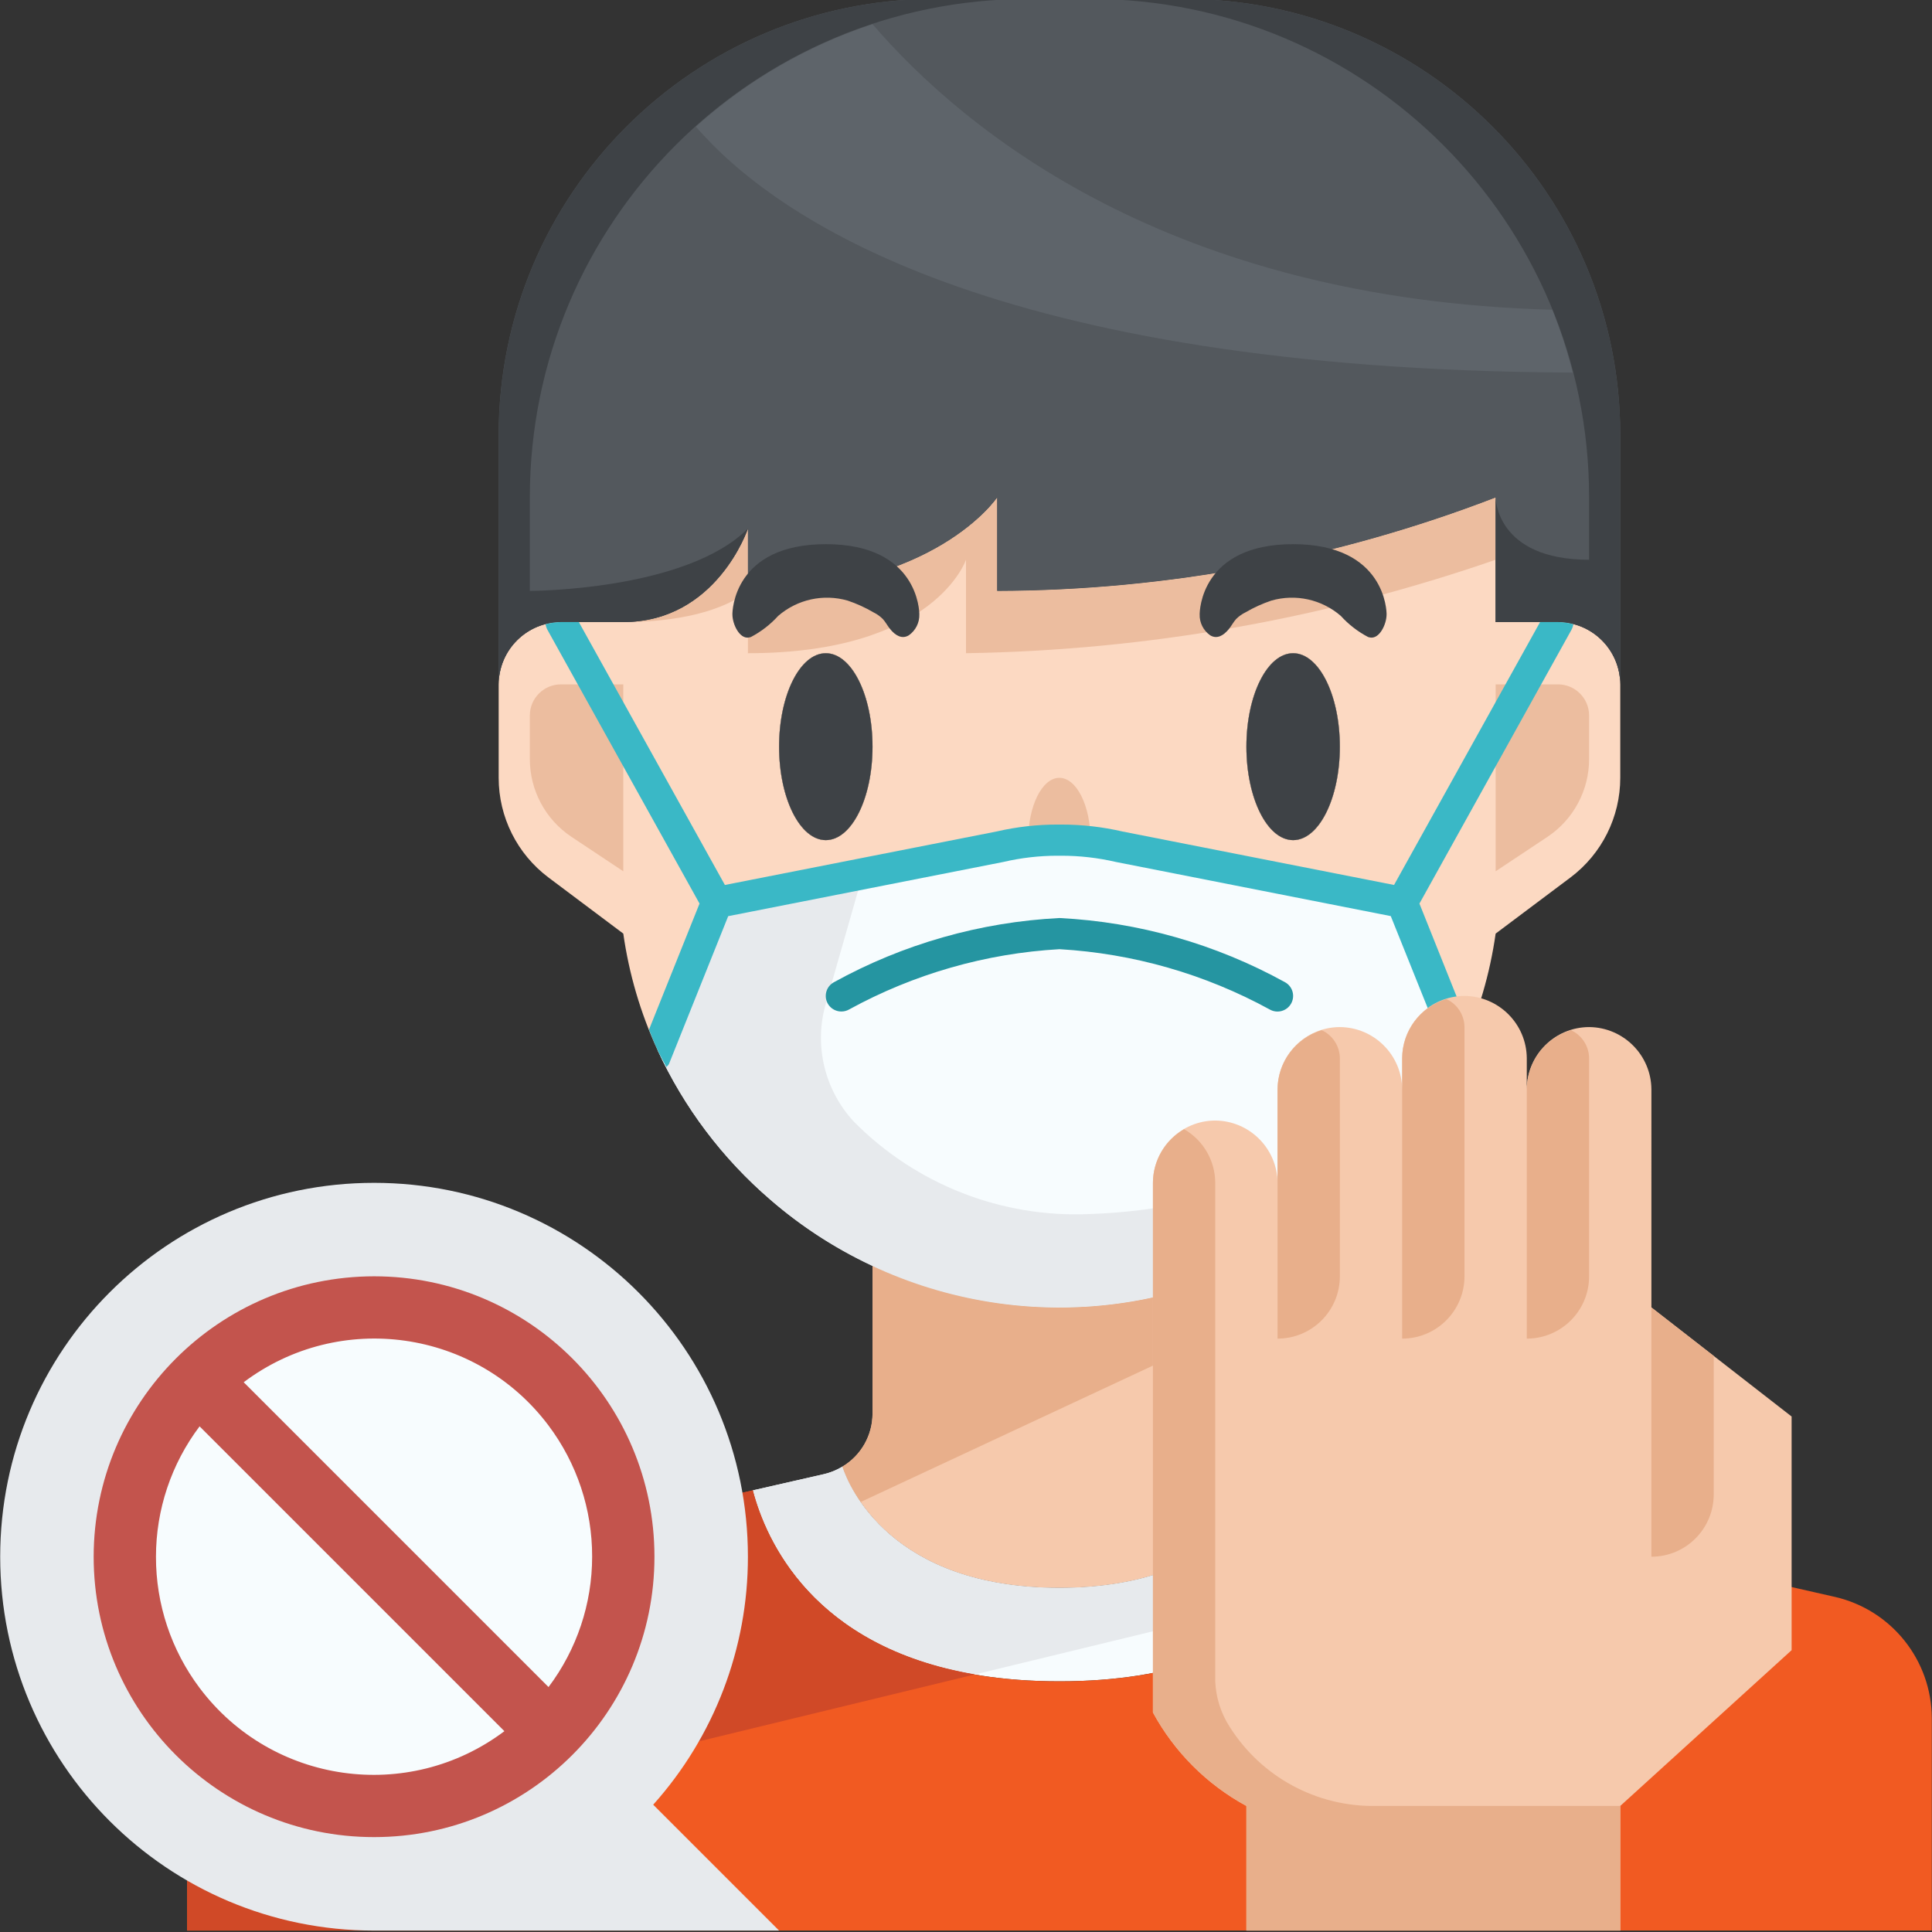 <?xml version="1.0" encoding="utf-8"?>
<!-- Generator: Adobe Illustrator 16.0.0, SVG Export Plug-In . SVG Version: 6.00 Build 0)  -->
<!DOCTYPE svg PUBLIC "-//W3C//DTD SVG 1.1//EN" "http://www.w3.org/Graphics/SVG/1.1/DTD/svg11.dtd">
<svg version="1.1" id="Layer_1" xmlns="http://www.w3.org/2000/svg" xmlns:xlink="http://www.w3.org/1999/xlink" x="0px" y="0px"
	 width="780px" height="780px" viewBox="0 0 780 780" enable-background="new 0 0 780 780" xml:space="preserve">
<rect x="0" y="0" width="780" height="780" fill="#333333" stroke="none"/>
<g id="_11-Do_not_touch_your_face_mask">
	<path fill="#F7FCFE" d="M427.734,678.797c-93.33,0-117.605-53.583-123.769-77.104l28.678-6.541c2.617-0.61,5.121-1.629,7.421-3.019
		c2.642,8.05,19.622,48.929,87.67,48.929s85.028-40.879,87.67-48.929c2.3,1.39,4.804,2.408,7.421,3.019l28.678,6.541
		C545.34,625.214,521.064,678.797,427.734,678.797z"/>
	<path fill="#F6C9AC" d="M503.203,570.625c-0.026,8.823,4.614,17.003,12.201,21.509c-2.642,8.05-19.622,48.929-87.67,48.929
		s-85.028-40.879-87.67-48.929c7.587-4.506,12.228-12.686,12.201-21.509v-59.62c47.802,22.478,103.136,22.478,150.938,0V570.625z"/>
	<path fill="#F7FCFE" d="M352.266,511.005c-14.934-6.912-28.821-15.889-41.256-26.666c-19.331-16.628-34.859-37.218-45.533-60.375
		l23.898-59.62l114.335-22.515c7.63-1.769,15.438-2.654,23.27-2.642h1.51c7.832-0.013,15.64,0.873,23.27,2.642l114.335,22.515
		l23.898,59.62C548.89,513.46,443.018,552.69,353.521,511.588C353.103,511.395,352.684,511.2,352.266,511.005z"/>
	<ellipse fill="#FCD9C2" cx="522.07" cy="301.453" rx="18.867" ry="37.734"/>
	<ellipse fill="#FCD9C2" cx="333.398" cy="301.453" rx="18.867" ry="37.734"/>
	<path fill="#FCD9C2" d="M628.984,251.141h-25.156v-50.313c-64.22,24.75-132.427,37.539-201.25,37.734v-37.734
		c0,0-25.156,37.734-100.625,37.734v-25.156c0,0-12.578,37.734-50.313,37.734h-25.156c-13.876,0.042-25.115,11.28-25.156,25.156
		v37.734c0,15.836,7.456,30.748,20.125,40.25l30.188,22.641c2.307,16.269,6.967,32.115,13.836,47.042l23.898-59.62l114.335-22.515
		c7.63-1.769,15.438-2.654,23.27-2.642h1.51c7.832-0.013,15.64,0.873,23.27,2.642l114.335,22.515l23.898,59.62
		c6.869-14.927,11.53-30.773,13.836-47.042l30.188-22.641c12.669-9.502,20.125-24.414,20.125-40.25v-37.734
		C654.1,262.421,642.86,251.182,628.984,251.141z M333.398,339.188c-10.439,0-18.867-16.854-18.867-37.734
		s8.428-37.734,18.867-37.734s18.867,16.854,18.867,37.734S343.838,339.188,333.398,339.188z M522.07,339.188
		c-10.439,0-18.867-16.854-18.867-37.734s8.428-37.734,18.867-37.734s18.867,16.854,18.867,37.734S532.51,339.188,522.07,339.188z"
		/>
	<path fill="#ECBD9F" d="M301.953,213.406c0,0-12.578,37.734-50.313,37.734c37.734,0,50.313-12.578,50.313-12.578V213.406z"/>
	<path fill="#ECBD9F" d="M390,225.984v37.734c72.828-1.136,145.01-13.874,213.828-37.734v-25.156
		c-64.22,24.75-132.427,37.539-201.25,37.734v-37.734c0,0-25.156,37.734-100.625,37.734v25.156
		C377.422,263.719,390,225.984,390,225.984z"/>
	<path fill="#ECBD9F" d="M603.828,351.766v-75.469h25.156c6.946,0,12.578,5.631,12.578,12.578v17.534
		c0.016,12.634-6.292,24.438-16.805,31.445L603.828,351.766z"/>
	<path fill="#ECBD9F" d="M251.641,351.766v-75.469h-25.156c-6.946,0-12.578,5.631-12.578,12.578v17.534
		c-0.016,12.634,6.292,24.438,16.805,31.445L251.641,351.766z"/>
	<path fill="#53585D" d="M654.141,175.672v100.625c-0.041-13.876-11.28-25.115-25.156-25.156h-25.156v-50.313
		c-64.22,24.75-132.427,37.539-201.25,37.734v-37.734c0,0-25.156,37.734-100.625,37.734v-25.156c0,0-12.578,37.734-50.313,37.734
		h-25.156c-13.876,0.042-25.115,11.28-25.156,25.156V175.672c0-97.254,78.84-176.094,176.094-176.094h100.625
		C575.301-0.422,654.141,78.418,654.141,175.672z"/>
	<path fill="#3E4246" d="M213.906,200.828c0-111.147,90.103-201.25,201.25-201.25h-37.734c-97.254,0-176.094,78.84-176.094,176.094
		v100.625c0.041-13.876,11.28-25.115,25.156-25.156h25.156c37.734,0,50.313-37.734,50.313-37.734
		c-25.156,25.156-88.047,25.156-88.047,25.156V200.828z"/>
	<path fill="#3E4246" d="M478.047-0.422h-37.734c111.147,0,201.25,90.103,201.25,201.25v25.156
		c-37.734,0-37.734-25.156-37.734-25.156v50.313h25.156c13.876,0.042,25.115,11.28,25.156,25.156V175.672
		C654.141,78.418,575.301-0.422,478.047-0.422z"/>
	<path fill="#5E646A" d="M352.266,9.767c-26.38,8.711-50.664,22.802-71.318,41.382c31.609,36.54,119.682,98.109,353.999,99.279
		c-2.185-8.631-4.94-17.106-8.251-25.37C472.438,120.907,389.497,52.998,352.266,9.767z"/>
	<path fill="#E8AF8B" d="M503.203,510.753c-47.728,22.764-103.172,22.81-150.938,0.126v59.746
		c0.026,8.823-4.614,17.003-12.201,21.509c1.785,5.079,4.271,9.884,7.384,14.276l155.755-72.677V510.753z"/>
	<path fill="#E7EAED" d="M333.461,404.983l14.943-52.262l-59.029,11.622l-23.898,59.62c10.674,23.157,26.202,43.747,45.533,60.375
		c53.158,46.105,128.491,56.558,192.193,26.666c35.364-16.532,64.345-44.187,82.513-78.739
		c-40.319,35.519-91.703,55.966-145.403,57.859c-35.714,1.704-70.469-11.854-95.594-37.294
		C332.799,439.979,328.521,421.802,333.461,404.983z"/>
	<path fill="#2595A1" d="M339.688,408.367c-3.474,0.01-6.297-2.797-6.308-6.271c-0.007-2.271,1.212-4.37,3.188-5.49
		c28.018-15.478,59.197-24.36,91.166-25.974c31.969,1.613,63.148,10.496,91.166,25.974c3.022,1.737,4.063,5.595,2.327,8.616
		s-5.594,4.063-8.616,2.327c-26.139-14.304-55.131-22.616-84.877-24.339c-29.767,1.695-58.781,10.011-84.928,24.339
		C341.855,408.089,340.78,408.37,339.688,408.367z"/>
	<path fill="#ECBD9F" d="M428.489,339.188c3.938,0.001,7.873,0.223,11.785,0.667c0-0.227,0-0.44,0-0.667
		c0-13.898-5.635-25.156-12.578-25.156c-6.942,0-12.578,11.258-12.578,25.156c0,0.227,0,0.44,0,0.667
		c3.938-0.446,7.898-0.669,11.861-0.667H428.489z"/>
	<path fill="#3AB8C6" d="M634.481,254.197c0.365-0.681,0.604-1.422,0.704-2.189c-2.021-0.551-4.105-0.843-6.201-0.868h-7.207
		l-58.967,106.146L453.18,335.703c-8.097-1.872-16.381-2.813-24.69-2.805h-1.51c-8.242-0.014-16.458,0.915-24.489,2.768
		l-109.832,21.621l-58.967-106.146h-7.207c-2.096,0.025-4.18,0.316-6.201,0.868c0.102,0.765,0.336,1.505,0.692,2.189l61.443,110.6
		l-20.401,50.891c1.106,2.78,2.201,5.56,3.459,8.276c1.082,2.34,2.415,4.528,3.585,6.805c0.34-0.44,0.817-0.742,1.031-1.258
		l23.898-59.633l111.103-21.886c7.163-1.668,14.493-2.513,21.849-2.516h1.509c7.422-0.004,14.819,0.84,22.05,2.516l110.989,21.86
		l22.641,56.363l1.258,3.271c0.227,0.578,0.729,0.893,1.082,1.358c1.182-2.29,2.516-4.528,3.534-6.881
		c1.258-2.691,2.339-5.459,3.434-8.213l-20.377-50.954L634.481,254.197z"/>
	<ellipse fill="#3E4246" cx="522.07" cy="301.453" rx="18.867" ry="37.734"/>
	<ellipse fill="#3E4246" cx="333.398" cy="301.453" rx="18.867" ry="37.734"/>
	<path fill="#3E4246" d="M303.136,257.191c-0.265,0.075-0.516,0.138-0.78,0.188c-3.773,0.679-6.666-5.321-6.666-9.383
		c0-1.145,0.428-28.301,37.734-28.301s37.734,27.156,37.734,28.301c0.117,3.366-1.479,6.561-4.239,8.49
		c-2.755,1.673-5.408,0.113-7.547-2.516c-1.044-1.258-1.849-2.868-2.968-4.075c-1.101-1.097-2.376-2.003-3.773-2.679
		c-3.3-1.935-6.79-3.523-10.415-4.742c-9.789-2.815-20.337-0.492-28.037,6.176C311.027,252.123,307.289,255.013,303.136,257.191z"/>
	<path fill="#3E4246" d="M552.358,257.191c0.265,0.075,0.516,0.138,0.78,0.188c3.773,0.679,6.666-5.321,6.666-9.383
		c0-1.145-0.428-28.301-37.734-28.301s-37.734,27.156-37.734,28.301c-0.117,3.366,1.479,6.561,4.239,8.49
		c2.741,1.673,5.408,0.113,7.547-2.516c1.044-1.258,1.849-2.868,2.955-4.075c1.103-1.094,2.377-2,3.773-2.679
		c3.305-1.933,6.799-3.521,10.428-4.742c9.788-2.815,20.337-0.492,28.036,6.176C544.465,252.125,548.203,255.017,552.358,257.191z"
		/>
	<path fill="#F15A22" d="M740.804,644.71l-189.301-43.017c-6.163,23.521-30.438,77.104-123.769,77.104
		s-117.605-53.583-123.769-77.104L114.665,644.71c-22.863,5.261-39.078,25.595-39.118,49.055v85.657h704.375v-85.657
		C779.882,670.305,763.667,649.971,740.804,644.71z"/>
	<path fill="#E7EAED" d="M393.66,676.005l134.485-32.603c11.175-11.714,19.209-26.061,23.357-41.709l-28.678-6.541
		c-2.617-0.61-5.121-1.629-7.421-3.019c-2.642,8.05-19.622,48.929-87.67,48.929s-85.028-40.879-87.67-48.929
		c-2.3,1.39-4.804,2.408-7.421,3.019l-28.678,6.541C309.299,622.032,328.279,664.798,393.66,676.005z"/>
	<path fill="#D04927" d="M226.484,766.844c-0.001-29.521,20.202-55.206,48.892-62.161l118.234-28.678
		c-65.406-11.207-84.362-53.973-89.695-74.312l-189.25,43.017c-22.863,5.261-39.078,25.595-39.118,49.055v85.657h163.516
		C232.116,779.422,226.484,773.79,226.484,766.844z"/>
	<path fill="#2595A1" d="M528.146,643.402l100.109-24.264l-76.727-17.445C547.373,617.344,539.329,631.691,528.146,643.402z"/>
	<path fill="#F6C9AC" d="M666.719,527.859l56.602,44.023v94.336l-69.18,62.891v50.313H503.203v-50.313
		c-15.962-8.665-29.069-21.772-37.734-37.734V477.547c0.041-13.876,11.28-25.115,25.156-25.156
		c13.851,0.103,25.054,11.306,25.156,25.156v-37.734c0.041-13.876,11.28-25.115,25.156-25.156
		c13.851,0.103,25.054,11.306,25.156,25.156v-12.578c0.041-13.876,11.28-25.115,25.156-25.156
		c13.851,0.103,25.054,11.306,25.156,25.156v12.578c0.041-13.876,11.28-25.115,25.156-25.156
		c13.851,0.103,25.054,11.306,25.156,25.156V527.859z"/>
	<path fill="#E8AF8B" d="M641.563,515.281v-88.047c-0.044-4.876-2.901-9.287-7.333-11.32c-10.53,3.209-17.751,12.891-17.823,23.898
		v100.625C630.3,540.438,641.563,529.175,641.563,515.281z"/>
	<path fill="#E8AF8B" d="M591.25,515.281V414.656c-0.044-4.876-2.901-9.287-7.333-11.32c-10.53,3.209-17.751,12.891-17.823,23.898
		v113.203C579.987,540.438,591.25,529.175,591.25,515.281z"/>
	<path fill="#E8AF8B" d="M691.875,603.328v-55.897l-25.156-19.571v100.625C680.612,628.484,691.875,617.222,691.875,603.328z"/>
	<path fill="#E8AF8B" d="M540.938,515.281v-88.047c-0.044-4.876-2.901-9.287-7.333-11.32c-10.53,3.209-17.751,12.891-17.823,23.898
		v100.625C529.675,540.438,540.938,529.175,540.938,515.281z"/>
	<path fill="#E8AF8B" d="M496.524,697.274c-3.593-5.517-5.63-11.9-5.899-18.478v-201.25c-0.027-8.947-4.82-17.202-12.578-21.659
		c-7.744,4.471-12.533,12.717-12.578,21.659v213.828c8.665,15.962,21.772,29.069,37.734,37.734v50.313h150.938v-50.313h-98.563
		C531.685,729.54,509.298,717.472,496.524,697.274z"/>
	<path fill="#F7FCFE" d="M79.823,557.292c39.275-39.318,102.987-39.354,142.306-0.079s39.354,102.987,0.079,142.306
		c-39.275,39.318-102.987,39.354-142.306,0.079c-18.875-18.854-29.491-44.434-29.512-71.113
		C50.389,601.793,60.974,576.19,79.823,557.292z"/>
	<path fill="#E7EAED" d="M301.953,628.484c0.038,36.947-13.58,72.605-38.237,100.122l50.815,50.815H151.016
		c-83.36,0-150.938-67.577-150.938-150.938s67.577-150.938,150.938-150.938S301.953,545.124,301.953,628.484z M151.016,729.109
		c55.573,0,100.625-45.052,100.625-100.625s-45.052-100.625-100.625-100.625c-55.574,0-100.625,45.052-100.625,100.625
		C50.487,684.018,95.482,729.013,151.016,729.109z"/>
	<path fill="#C3544D" d="M37.813,628.484c0,62.521,50.683,113.203,113.203,113.203s113.203-50.683,113.203-113.203
		s-50.683-113.203-113.203-113.203C88.527,515.357,37.889,565.995,37.813,628.484z M239.063,628.484
		c-0.001,18.989-6.182,37.462-17.609,52.627L98.389,558.047c38.791-29.162,93.877-21.357,123.039,17.433
		C232.915,590.76,239.106,609.368,239.063,628.484z M62.969,628.484c0.001-18.989,6.182-37.462,17.609-52.627l123.064,123.064
		c-38.791,29.162-93.877,21.357-123.039-17.433C69.116,666.209,62.925,647.601,62.969,628.484z"/>
</g>
</svg>
